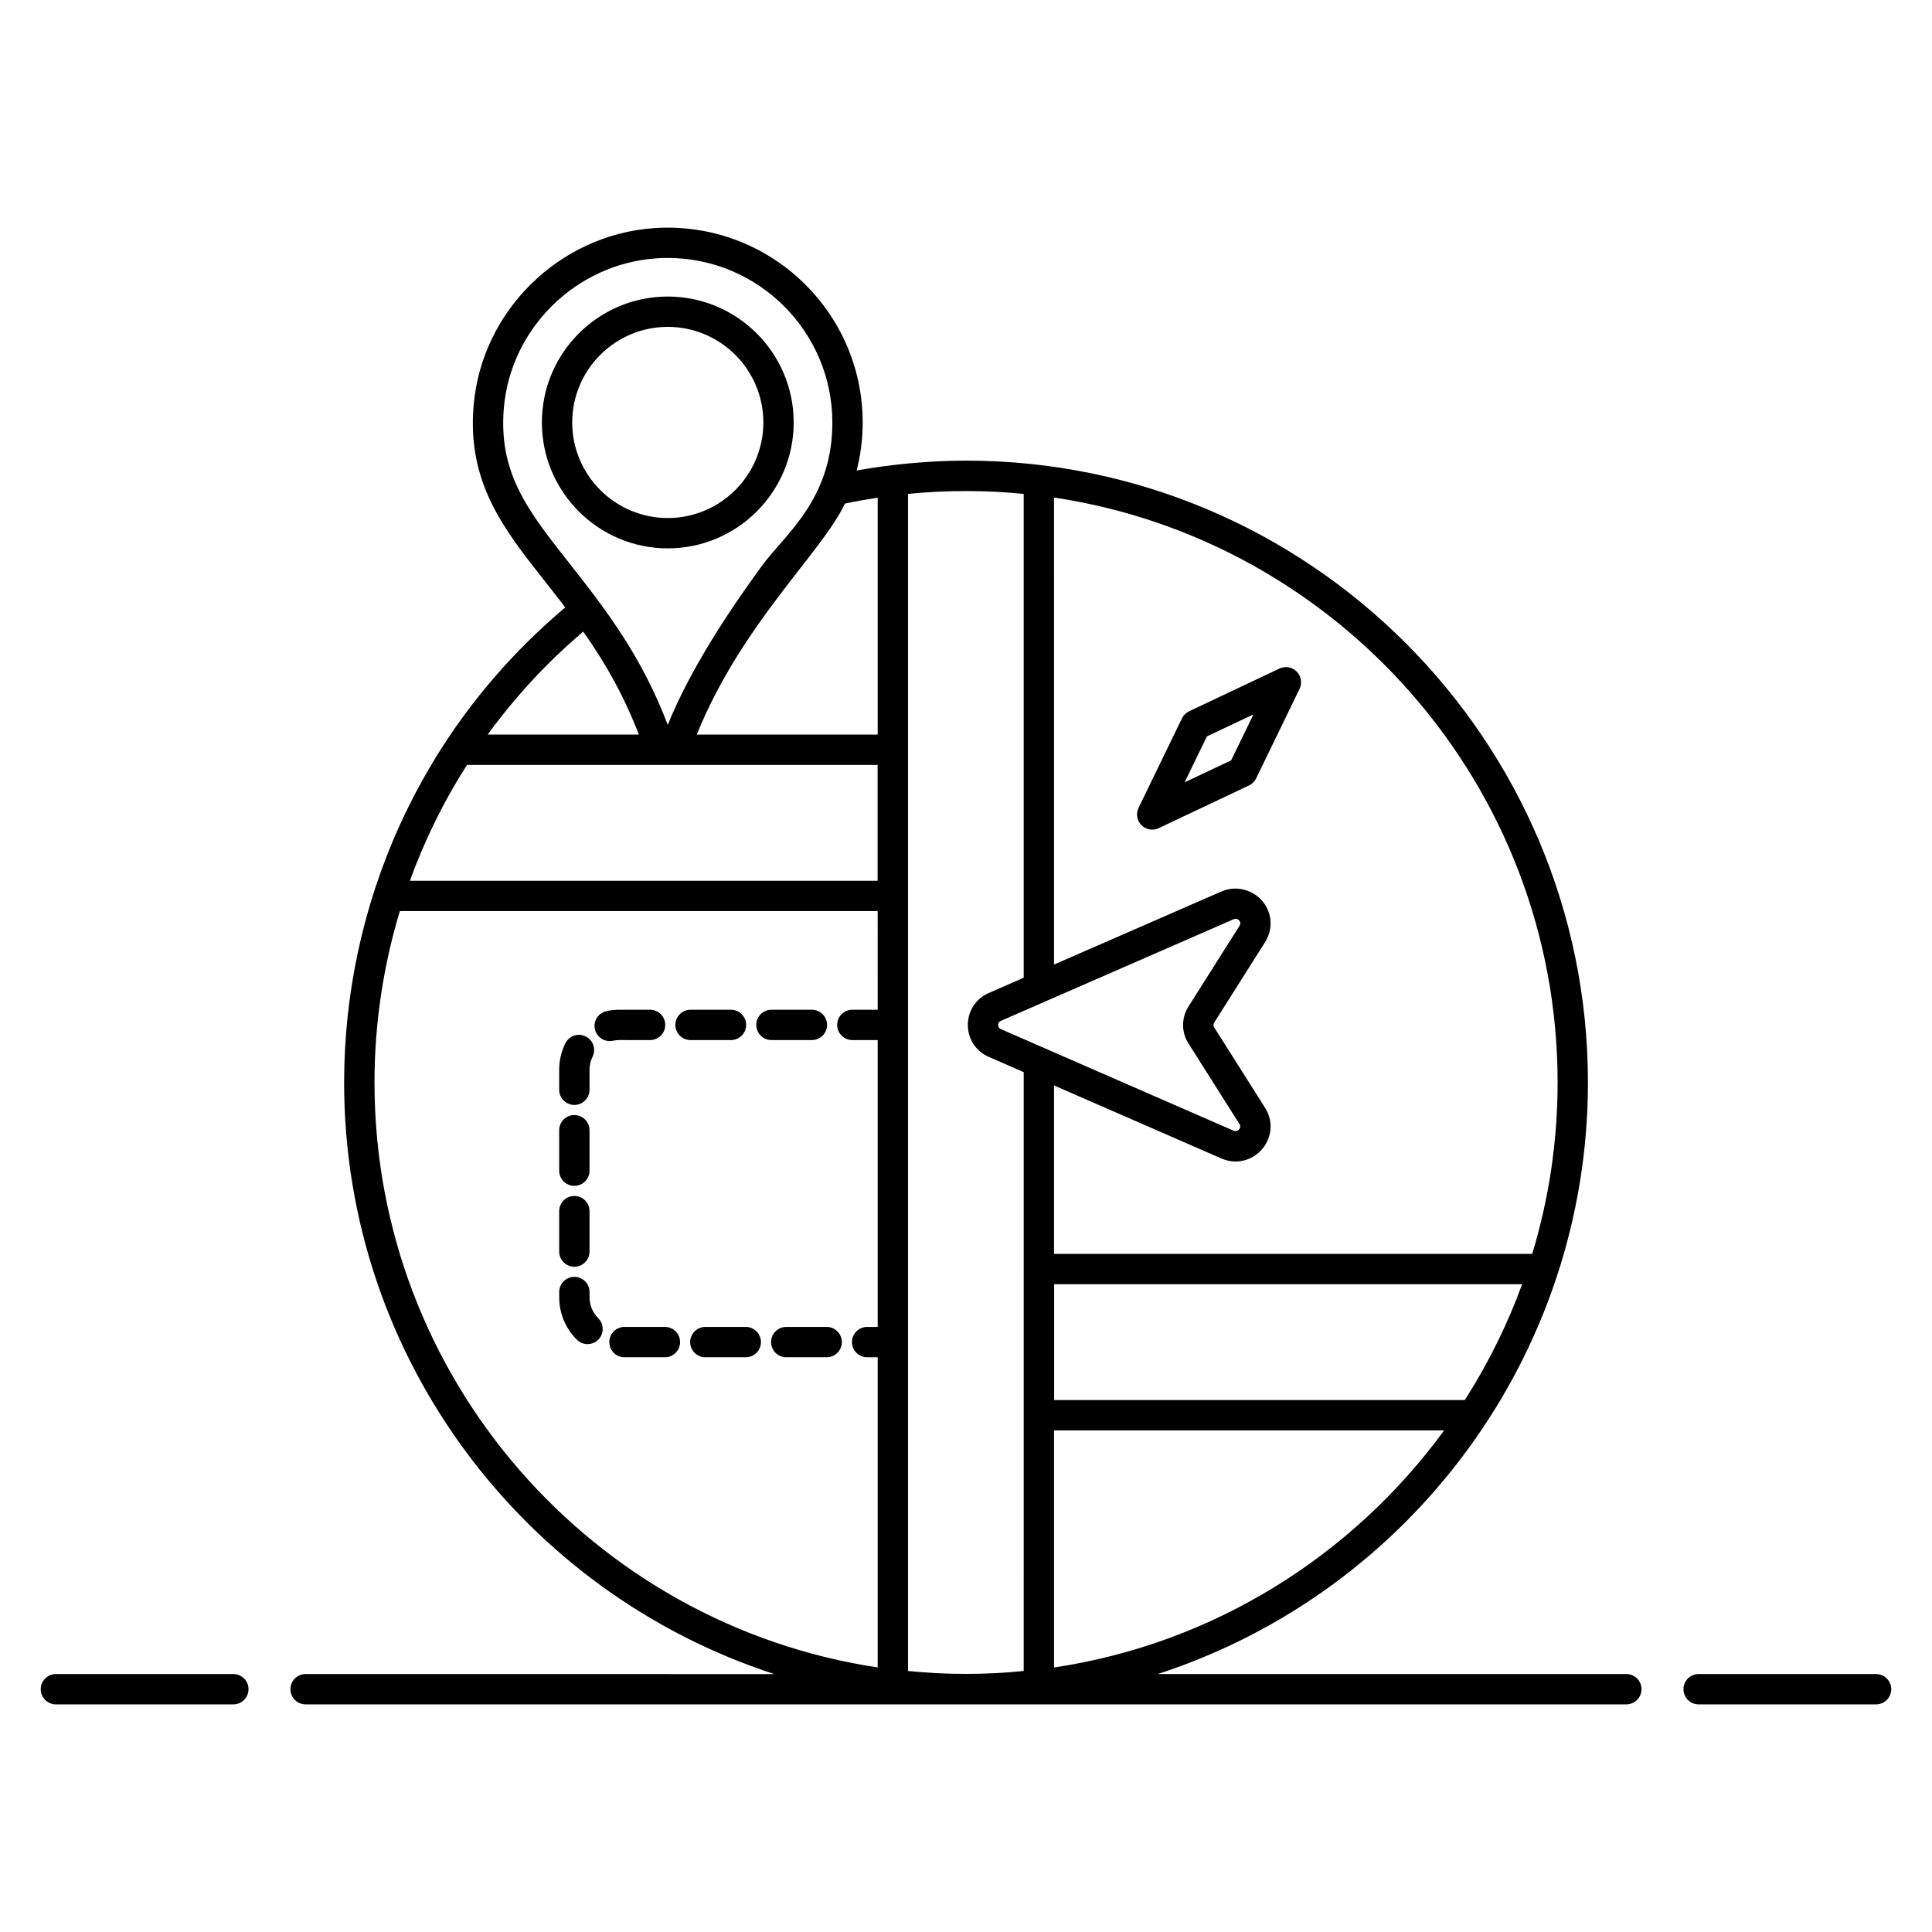 <?xml version="1.0" encoding="UTF-8"?>
<!-- Uploaded to: ICON Repo, www.iconrepo.com, Generator: ICON Repo Mixer Tools -->
<svg fill="#000000" width="800px" height="800px" version="1.1" viewBox="144 144 512 512" xmlns="http://www.w3.org/2000/svg">
 <g>
  <path d="m641.18 587.64h-47.027c-2.219 0-4.019 1.801-4.019 4.019s1.801 4.019 4.019 4.019h47.027c2.219 0 4.019-1.801 4.019-4.019s-1.801-4.019-4.019-4.019z"/>
  <path d="m205.84 587.64h-47.027c-2.219 0-4.019 1.801-4.019 4.019s1.801 4.019 4.019 4.019h47.027c2.219 0 4.019-1.801 4.019-4.019s-1.801-4.019-4.019-4.019z"/>
  <path d="m575 587.64h-124.18c67.371-21.891 114-85.008 114-156.76 0-90.879-73.93-164.81-164.81-164.81-3.363 0-6.727 0.129-10.086 0.336-0.141 0.008-0.273 0.023-0.414 0.035-6.203 0.398-12.375 1.156-18.488 2.254 1.023-4.019 1.598-8.25 1.598-12.699 0-29.68-25.051-53.551-55.266-51.547-25.129 1.742-45.695 21.934-47.836 46.973-1.766 20.496 7.914 32.738 19.113 46.91 1.68 2.125 3.418 4.352 5.168 6.644-39.012 32.836-58.602 79.465-58.602 125.91 0 73.152 47.918 135.29 114 156.76l-124.21-0.008c-2.219 0-4.019 1.801-4.019 4.019s1.801 4.019 4.019 4.019h350.01c2.219 0 4.019-1.801 4.019-4.019s-1.801-4.019-4.019-4.019zm-42.816-72.609h-108.83v-30.707h124.03c-3.672 10.145-8.738 20.578-15.203 30.707zm-108.86-239.18c75.426 11.293 133.46 76.504 133.46 155.03 0 15.785-2.367 31.023-6.731 45.406h-126.73v-44.637l44.41 19.383c1.199 0.512 2.445 0.773 3.707 0.773 3.375 0 6.5-1.875 8.148-4.894 1.629-2.977 1.496-6.473-0.34-9.344l-13.492-21.328c-0.246-0.375-0.246-0.844 0.035-1.273l13.457-21.277c1.844-2.91 1.969-6.426 0.324-9.41-2.277-4.137-7.488-5.945-11.871-4.035l-44.379 19.375zm35.676 144.74 13.469 21.293c0.168 0.258 0.352 0.652 0.066 1.168-0.258 0.477-0.973 0.887-1.617 0.598l-61.656-26.914c-0.613-0.266-0.742-0.75-0.742-1.105 0-0.359 0.129-0.844 0.77-1.113l61.637-26.91c0.203-0.082 0.395-0.129 0.566-0.129 0.492 0 0.875 0.367 1.047 0.68 0.293 0.535 0.094 0.957-0.078 1.23l-13.422 21.223c-2.004 3.047-2.004 6.988-0.039 9.98zm-181.47-168.49c1.805-21.129 19.168-38.168 40.375-39.637 1.02-0.07 2.035-0.105 3.043-0.105 24.062 0 43.637 19.574 43.637 43.633 0 20.5-12.719 29.746-18.727 38.039-8.281 11.289-19.051 27.441-24.887 42.07-6.738-17.574-15.312-29.199-26.023-42.762-10.973-13.883-18.902-23.914-17.418-41.238zm21.031 59.289c6.117 8.652 10.797 17.102 14.746 27.277h-40.074c7.262-9.945 15.707-19.129 25.328-27.277zm-30.805 35.32h108.82v30.707h-123.95c3.941-10.895 9.117-21.34 15.137-30.707zm108.84 64.879h-6.719c-2.219 0-4.019 1.801-4.019 4.019s1.801 4.019 4.019 4.019h6.719v76.023h-2.797c-2.219 0-4.019 1.801-4.019 4.019s1.801 4.019 4.019 4.019h2.797v82.199c-75.375-11.34-133.35-76.527-133.35-155.02 0-15.625 2.336-30.887 6.715-45.422h126.63zm0-72.918h-47.938c11.859-29.371 33.16-48.242 39.266-61.227 2.871-0.602 5.766-1.109 8.672-1.551zm38.695 248.15c-9.742 1.035-20.926 1.031-30.656 0v-311.93c9.852-1.012 20.824-1.012 30.656 0v128.21l-9.195 4.031c-3.461 1.488-5.609 4.738-5.609 8.488 0 3.746 2.152 7 5.586 8.48l9.223 4.035zm8.039-63.754h103.38c-24.188 33.148-61.027 56.496-103.38 62.836z"/>
  <path d="m352.36 495.65c-2.219 0-4.019 1.801-4.019 4.019s1.801 4.019 4.019 4.019h10.719c2.219 0 4.019-1.801 4.019-4.019s-1.801-4.019-4.019-4.019z"/>
  <path d="m341.64 495.65h-10.719c-2.219 0-4.019 1.801-4.019 4.019s1.801 4.019 4.019 4.019h10.719c2.219 0 4.019-1.801 4.019-4.019s-1.801-4.019-4.019-4.019z"/>
  <path d="m296.21 479.7c2.219 0 4.019-1.801 4.019-4.019v-10.719c0-2.219-1.801-4.019-4.019-4.019s-4.019 1.801-4.019 4.019v10.719c0 2.219 1.801 4.019 4.019 4.019z"/>
  <path d="m320.21 495.65h-10.719c-2.219 0-4.019 1.801-4.019 4.019s1.801 4.019 4.019 4.019h10.719c2.219 0 4.019-1.801 4.019-4.019s-1.801-4.019-4.019-4.019z"/>
  <path d="m348.44 419.63h10.719c2.219 0 4.019-1.801 4.019-4.019s-1.801-4.019-4.019-4.019h-10.719c-2.219 0-4.019 1.801-4.019 4.019s1.801 4.019 4.019 4.019z"/>
  <path d="m296.21 458.26c2.219 0 4.019-1.801 4.019-4.019v-10.719c0-2.219-1.801-4.019-4.019-4.019s-4.019 1.801-4.019 4.019v10.719c0 2.219 1.801 4.019 4.019 4.019z"/>
  <path d="m327 419.63h10.719c2.219 0 4.019-1.801 4.019-4.019s-1.801-4.019-4.019-4.019h-10.719c-2.219 0-4.019 1.801-4.019 4.019s1.801 4.019 4.019 4.019z"/>
  <path d="m299.7 500.2c1.031 0 2.059-0.391 2.844-1.176 1.57-1.57 1.57-4.113 0-5.684-1.488-1.488-2.309-3.469-2.309-5.574v-1.367c0-2.219-1.801-4.019-4.019-4.019s-4.019 1.801-4.019 4.019v1.367c0 4.254 1.652 8.254 4.664 11.258 0.781 0.785 1.809 1.176 2.84 1.176z"/>
  <path d="m305.57 419.9c0.281 0 0.57-0.031 0.863-0.094 0.543-0.113 1.113-0.18 1.688-0.18l8.156 0.004c2.219 0 4.019-1.801 4.019-4.019s-1.801-4.019-4.019-4.019h-8.156c-1.145 0-2.293 0.121-3.402 0.367-2.168 0.473-3.543 2.613-3.066 4.785 0.406 1.875 2.074 3.156 3.918 3.156z"/>
  <path d="m296.21 436.82c2.219 0 4.019-1.801 4.019-4.019v-5.281c0-1.219 0.273-2.387 0.805-3.477 0.98-1.992 0.164-4.402-1.832-5.379-2.004-0.996-4.406-0.156-5.379 1.832-1.082 2.203-1.633 4.562-1.633 7.023v5.281c0 2.219 1.801 4.019 4.019 4.019z"/>
  <path d="m320.97 289.32c18.398 0 33.367-14.969 33.367-33.367 0-18.398-14.969-33.367-33.367-33.367s-33.367 14.969-33.367 33.367c0 18.398 14.969 33.367 33.367 33.367zm0-58.695c13.965 0 25.328 11.363 25.328 25.328 0 13.965-11.363 25.328-25.328 25.328s-25.328-11.363-25.328-25.328c0-13.965 11.363-25.328 25.328-25.328z"/>
  <path d="m476.89 350.28 11.508-23.723c0.742-1.535 0.441-3.371-0.758-4.578-1.199-1.211-3.023-1.539-4.574-0.805l-23.934 11.316c-0.832 0.395-1.504 1.051-1.898 1.879l-11.504 23.715c-0.742 1.535-0.441 3.371 0.758 4.578 0.773 0.781 1.805 1.195 2.859 1.195 0.582 0 1.168-0.125 1.715-0.387l23.93-11.309c0.832-0.391 1.5-1.059 1.898-1.883zm-18.953 1.047 5.91-12.176 12.336-5.836-5.91 12.18z"/>
 </g>
</svg>